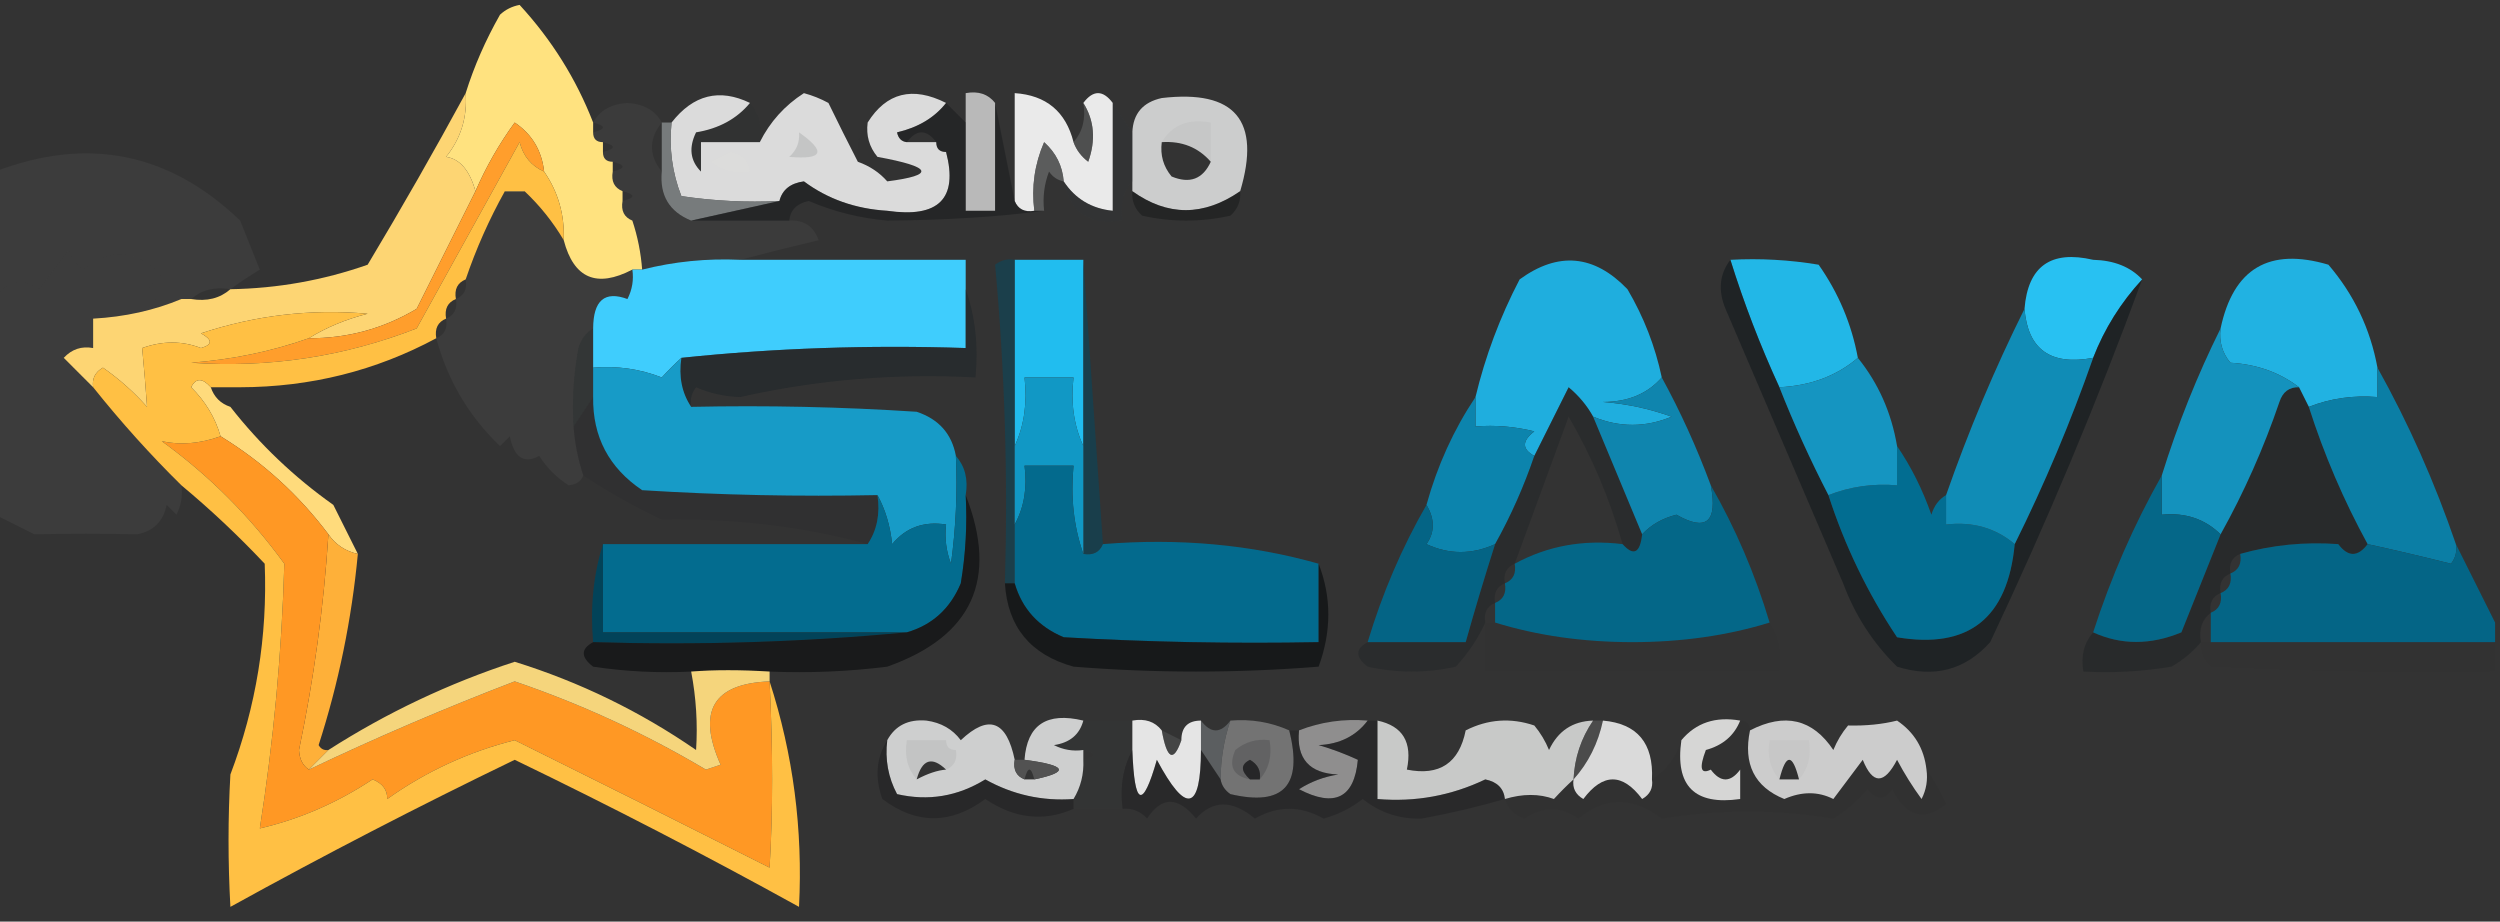 <?xml version="1.0" encoding="UTF-8"?>
<!DOCTYPE svg PUBLIC "-//W3C//DTD SVG 1.1//EN" "http://www.w3.org/Graphics/SVG/1.1/DTD/svg11.dtd">
<svg xmlns="http://www.w3.org/2000/svg" version="1.1" width="255px" height="94px" style="shape-rendering:geometricPrecision; text-rendering:geometricPrecision; image-rendering:optimizeQuality; fill-rule:evenodd; clip-rule:evenodd" xmlns:xlink="http://www.w3.org/1999/xlink">
<rect width="100%" height="100%" fill="#333333" stroke="none"/>
<g><path style="opacity:1" fill="#ffe27f" d="M 60.5,12.5 C 60.5,12.833 60.5,13.167 60.5,13.5C 60.5,14.167 60.833,14.5 61.5,14.5C 61.5,14.833 61.5,15.167 61.5,15.5C 61.5,16.167 61.833,16.5 62.5,16.5C 62.5,16.833 62.5,17.167 62.5,17.5C 62.328,18.492 62.662,19.158 63.5,19.5C 63.5,19.833 63.5,20.167 63.5,20.5C 63.328,21.492 63.662,22.158 64.5,22.5C 65.038,24.117 65.371,25.784 65.5,27.5C 65.167,27.5 64.833,27.5 64.5,27.5C 60.857,29.4 58.523,28.4 57.5,24.5C 57.606,21.921 56.94,19.588 55.5,17.5C 55.262,15.355 54.262,13.688 52.5,12.5C 50.902,14.698 49.569,17.031 48.5,19.5C 47.905,17.373 46.905,16.206 45.5,16C 47.013,14.121 47.679,11.954 47.5,9.5C 48.352,6.777 49.519,4.11 51,1.5C 51.561,0.978 52.228,0.645 53,0.5C 56.278,4.064 58.778,8.064 60.5,12.5 Z M 53.5,19.5 C 52.833,19.5 52.167,19.5 51.5,19.5C 52.548,17.067 53.214,17.067 53.5,19.5 Z"/></g>
<g><path style="opacity:0.983" fill="#dddddd" d="M 76.5,10.5 C 75.159,12.12 73.326,13.12 71,13.5C 70.235,15.066 70.402,16.399 71.5,17.5C 73.167,18.833 74.833,18.833 76.5,17.5C 77.404,16.791 77.737,15.791 77.5,14.5C 78.538,12.428 80.038,10.761 82,9.5C 82.873,9.735 83.707,10.069 84.5,10.5C 85.518,12.594 86.518,14.594 87.5,16.5C 87.821,18.048 88.821,18.715 90.5,18.5C 95.45,17.862 95.117,17.029 89.5,16C 88.663,14.989 88.33,13.822 88.5,12.5C 90.415,9.444 93.082,8.778 96.5,10.5C 95.322,11.999 93.655,12.999 91.5,13.5C 91.624,14.107 91.957,14.44 92.5,14.5C 93.5,14.5 94.5,14.5 95.5,14.5C 95.5,15.167 95.833,15.5 96.5,15.5C 97.746,20.259 95.746,22.259 90.5,21.5C 87.252,21.301 84.419,20.301 82,18.5C 80.624,18.684 79.791,19.351 79.5,20.5C 76.15,20.665 72.817,20.498 69.5,20C 68.565,17.619 68.232,15.119 68.5,12.5C 70.715,9.66 73.382,8.993 76.5,10.5 Z M 77.5,14.5 C 77.737,15.791 77.404,16.791 76.5,17.5C 74.833,18.833 73.167,18.833 71.5,17.5C 71.5,16.5 71.5,15.5 71.5,14.5C 73.5,14.5 75.5,14.5 77.5,14.5 Z M 87.5,16.5 C 88.71,16.932 89.71,17.599 90.5,18.5C 88.821,18.715 87.821,18.048 87.5,16.5 Z"/></g>
<g><path style="opacity:0.988" fill="#cdcece" d="M 126.5,19.5 C 122.763,22.077 119.097,22.077 115.5,19.5C 115.5,19.167 115.5,18.833 115.5,18.5C 115.5,16.833 115.5,15.167 115.5,13.5C 115.574,11.589 116.574,10.422 118.5,10C 125.979,9.128 128.646,12.294 126.5,19.5 Z M 118.5,14.5 C 120.554,14.365 122.221,15.032 123.5,16.5C 122.686,18.273 121.352,18.773 119.5,18C 118.663,16.989 118.33,15.822 118.5,14.5 Z"/></g>
<g><path style="opacity:0.042" fill="#fdfcf7" d="M 67.5,12.5 C 66.167,14.167 66.167,15.833 67.5,17.5C 67.273,19.933 68.273,21.599 70.5,22.5C 73.833,22.5 77.167,22.5 80.5,22.5C 81.995,22.415 82.995,23.081 83.5,24.5C 80.694,25.168 78.028,25.834 75.5,26.5C 72.098,26.342 68.764,26.676 65.5,27.5C 65.371,25.784 65.038,24.117 64.5,22.5C 63.662,22.158 63.328,21.492 63.5,20.5C 64.833,20.167 64.833,19.833 63.5,19.5C 62.662,19.158 62.328,18.492 62.5,17.5C 63.833,17.167 63.833,16.833 62.5,16.5C 61.833,16.5 61.5,16.167 61.5,15.5C 62.833,15.167 62.833,14.833 61.5,14.5C 60.833,14.5 60.5,14.167 60.5,13.5C 61.833,13.167 61.833,12.833 60.5,12.5C 61.152,11.275 62.319,10.608 64,10.5C 65.681,10.608 66.848,11.275 67.5,12.5 Z"/></g>
<g><path style="opacity:0.816" fill="#d8d8d8" d="M 101.5,10.5 C 101.5,14.167 101.5,17.833 101.5,21.5C 100.5,21.5 99.5,21.5 98.5,21.5C 98.5,18.5 98.5,15.5 98.5,12.5C 98.5,11.5 98.5,10.5 98.5,9.5C 99.791,9.263 100.791,9.596 101.5,10.5 Z"/></g>
<g><path style="opacity:0.992" fill="#ebebeb" d="M 109.5,14.5 C 109.783,15.289 110.283,15.956 111,16.5C 111.789,14.288 111.622,12.288 110.5,10.5C 111.5,9.167 112.5,9.167 113.5,10.5C 113.5,14.167 113.5,17.833 113.5,21.5C 111.336,21.279 109.67,20.279 108.5,18.5C 108.372,16.91 107.705,15.577 106.5,14.5C 105.526,16.743 105.192,19.076 105.5,21.5C 104.508,21.672 103.842,21.338 103.5,20.5C 103.5,16.833 103.5,13.167 103.5,9.5C 106.712,9.712 108.712,11.379 109.5,14.5 Z"/></g>
<g><path style="opacity:0.494" fill="#696b6c" d="M 110.5,10.5 C 111.622,12.288 111.789,14.288 111,16.5C 110.283,15.956 109.783,15.289 109.5,14.5C 110.434,13.432 110.768,12.099 110.5,10.5 Z"/></g>
<g><path style="opacity:0.286" fill="#333738" d="M 113.5,10.5 C 114.167,11.5 114.833,12.5 115.5,13.5C 115.5,15.167 115.5,16.833 115.5,18.5C 114.566,19.568 114.232,20.901 114.5,22.5C 111.112,23.031 109.112,21.697 108.5,18.5C 109.67,20.279 111.336,21.279 113.5,21.5C 113.5,17.833 113.5,14.167 113.5,10.5 Z"/></g>
<g><path style="opacity:0.082" fill="#222729" d="M 76.5,10.5 C 77.434,11.568 77.768,12.901 77.5,14.5C 75.5,14.5 73.5,14.5 71.5,14.5C 71.5,15.5 71.5,16.5 71.5,17.5C 70.402,16.399 70.235,15.066 71,13.5C 73.326,13.12 75.159,12.12 76.5,10.5 Z"/></g>
<g><path style="opacity:0.035" fill="#141618" d="M 123.5,16.5 C 122.221,15.032 120.554,14.365 118.5,14.5C 119.552,12.744 121.219,12.077 123.5,12.5C 123.5,13.833 123.5,15.167 123.5,16.5 Z"/></g>
<g><path style="opacity:0.118" fill="#202527" d="M 81.5,13.5 C 84.3,15.476 83.967,16.309 80.5,16C 81.252,15.329 81.586,14.496 81.5,13.5 Z"/></g>
<g><path style="opacity:0.02" fill="#fcfaf5" d="M 76.5,17.5 C 75.022,17.762 73.689,17.429 72.5,16.5C 73.167,16.167 73.833,15.833 74.5,15.5C 75.713,15.747 76.38,16.414 76.5,17.5 Z"/></g>
<g><path style="opacity:0.046" fill="#fdfcf9" d="M 24.5,22.5 C 25.159,24.138 25.826,25.805 26.5,27.5C 25.398,28.176 24.398,28.842 23.5,29.5C 21.901,29.232 20.568,29.566 19.5,30.5C 19.167,30.5 18.833,30.5 18.5,30.5C 14.71,30.992 14.044,30.159 16.5,28C 13.793,25.419 11.126,25.252 8.5,27.5C 7.808,26.975 7.308,26.308 7,25.5C 6,26.833 5,28.167 4,29.5C 2.184,28.257 0.684,28.59 -0.5,30.5C -0.5,26.167 -0.5,21.833 -0.5,17.5C 8.924,13.884 17.257,15.551 24.5,22.5 Z"/></g>
<g><path style="opacity:0.663" fill="#707171" d="M 108.5,18.5 C 107.883,18.389 107.383,18.056 107,17.5C 106.51,18.793 106.343,20.127 106.5,21.5C 106.167,21.5 105.833,21.5 105.5,21.5C 105.192,19.076 105.526,16.743 106.5,14.5C 107.705,15.577 108.372,16.91 108.5,18.5 Z"/></g>
<g><path style="opacity:0.035" fill="#222627" d="M 88.5,12.5 C 88.33,13.822 88.663,14.989 89.5,16C 95.117,17.029 95.45,17.862 90.5,18.5C 89.71,17.599 88.71,16.932 87.5,16.5C 87.232,14.901 87.566,13.568 88.5,12.5 Z"/></g>
<g><path style="opacity:0.988" fill="#ffd673" d="M 47.5,9.5 C 47.679,11.954 47.013,14.121 45.5,16C 46.905,16.206 47.905,17.373 48.5,19.5C 46.513,23.473 44.513,27.473 42.5,31.5C 39.112,33.518 35.446,34.518 31.5,34.5C 33.277,33.4 35.277,32.566 37.5,32C 31.719,31.488 26.052,32.154 20.5,34C 21.696,34.654 21.696,35.154 20.5,35.5C 18.584,34.752 16.584,34.752 14.5,35.5C 14.698,37.575 14.865,39.575 15,41.5C 13.649,39.981 12.149,38.648 10.5,37.5C 9.702,37.957 9.369,38.624 9.5,39.5C 8.548,38.548 7.548,37.548 6.5,36.5C 7.325,35.614 8.325,35.281 9.5,35.5C 9.5,34.5 9.5,33.5 9.5,32.5C 12.727,32.324 15.727,31.657 18.5,30.5C 18.833,30.5 19.167,30.5 19.5,30.5C 21.099,30.768 22.432,30.434 23.5,29.5C 28.316,29.42 32.983,28.586 37.5,27C 40.987,21.185 44.32,15.352 47.5,9.5 Z"/></g>
<g><path style="opacity:0.045" fill="#fcfbf7" d="M 51.5,19.5 C 52.167,19.5 52.833,19.5 53.5,19.5C 55.074,20.984 56.407,22.651 57.5,24.5C 58.523,28.4 60.857,29.4 64.5,27.5C 64.65,28.552 64.483,29.552 64,30.5C 61.679,29.639 60.513,30.639 60.5,33.5C 59.778,33.917 59.278,34.584 59,35.5C 58.503,38.146 58.336,40.813 58.5,43.5C 58.629,45.216 58.962,46.883 59.5,48.5C 59.265,49.097 58.765,49.43 58,49.5C 56.779,48.728 55.779,47.728 55,46.5C 53.442,47.345 52.442,46.678 52,44.5C 51.667,44.833 51.333,45.167 51,45.5C 47.814,42.447 45.647,38.78 44.5,34.5C 45.338,34.158 45.672,33.492 45.5,32.5C 46.338,32.158 46.672,31.492 46.5,30.5C 47.338,30.158 47.672,29.492 47.5,28.5C 48.561,25.378 49.895,22.378 51.5,19.5 Z"/></g>
<g><path style="opacity:0.804" fill="#888c8e" d="M 67.5,12.5 C 67.833,12.5 68.167,12.5 68.5,12.5C 68.232,15.119 68.565,17.619 69.5,20C 72.817,20.498 76.15,20.665 79.5,20.5C 76.5,21.167 73.5,21.833 70.5,22.5C 68.273,21.599 67.273,19.933 67.5,17.5C 67.5,15.833 67.5,14.167 67.5,12.5 Z"/></g>
<g><path style="opacity:0.004" fill="#f7ecd6" d="M 24.5,21.5 C 25.833,22.167 25.833,22.167 24.5,21.5 Z"/></g>
<g><path style="opacity:0.349" fill="#0d1112" d="M 96.5,10.5 C 97.167,11.167 97.833,11.833 98.5,12.5C 98.5,15.5 98.5,18.5 98.5,21.5C 99.5,21.5 100.5,21.5 101.5,21.5C 101.5,17.833 101.5,14.167 101.5,10.5C 102.167,13.833 102.833,17.167 103.5,20.5C 103.842,21.338 104.508,21.672 105.5,21.5C 105.833,21.5 106.167,21.5 106.5,21.5C 101.779,22.125 96.445,22.458 90.5,22.5C 87.711,22.259 85.044,21.592 82.5,20.5C 81.287,20.747 80.62,21.414 80.5,22.5C 77.167,22.5 73.833,22.5 70.5,22.5C 73.5,21.833 76.5,21.167 79.5,20.5C 79.791,19.351 80.624,18.684 82,18.5C 84.419,20.301 87.252,21.301 90.5,21.5C 95.746,22.259 97.746,20.259 96.5,15.5C 95.833,15.5 95.5,15.167 95.5,14.5C 94.5,13.167 93.5,13.167 92.5,14.5C 91.957,14.44 91.624,14.107 91.5,13.5C 93.655,12.999 95.322,11.999 96.5,10.5 Z"/></g>
<g><path style="opacity:0.349" fill="#0a0c0d" d="M 115.5,19.5 C 119.097,22.077 122.763,22.077 126.5,19.5C 126.586,20.496 126.252,21.329 125.5,22C 122.5,22.667 119.5,22.667 116.5,22C 115.748,21.329 115.414,20.496 115.5,19.5 Z"/></g>
<g><path style="opacity:1" fill="#3fcdfd" d="M 75.5,26.5 C 83.167,26.5 90.833,26.5 98.5,26.5C 98.5,27.5 98.5,28.5 98.5,29.5C 98.5,31.5 98.5,33.5 98.5,35.5C 88.652,35.173 78.986,35.506 69.5,36.5C 68.849,37.091 68.182,37.757 67.5,38.5C 65.253,37.626 62.92,37.292 60.5,37.5C 60.5,36.167 60.5,34.833 60.5,33.5C 60.513,30.639 61.679,29.639 64,30.5C 64.483,29.552 64.65,28.552 64.5,27.5C 64.833,27.5 65.167,27.5 65.5,27.5C 68.764,26.676 72.098,26.342 75.5,26.5 Z"/></g>
<g><path style="opacity:1" fill="#28c1f2" d="M 218.5,28.5 C 216.32,30.863 214.653,33.53 213.5,36.5C 209.167,37.315 206.834,35.648 206.5,31.5C 206.847,27.162 209.18,25.495 213.5,26.5C 215.64,26.556 217.306,27.223 218.5,28.5 Z"/></g>
<g><path style="opacity:1" fill="#21b2e2" d="M 242.5,37.5 C 242.5,38.5 242.5,39.5 242.5,40.5C 240.05,40.298 237.717,40.631 235.5,41.5C 235.167,40.833 234.833,40.167 234.5,39.5C 232.524,37.989 230.191,37.156 227.5,37C 226.663,35.989 226.33,34.822 226.5,33.5C 227.796,27.377 231.463,25.21 237.5,27C 240.109,30.051 241.775,33.551 242.5,37.5 Z"/></g>
<g><path style="opacity:1" fill="#ff9e2c" d="M 55.5,17.5 C 54.21,16.942 53.377,15.942 53,14.5C 49.5,20.833 46,27.167 42.5,33.5C 35.104,36.383 27.437,37.55 19.5,37C 23.736,36.665 27.736,35.832 31.5,34.5C 35.446,34.518 39.112,33.518 42.5,31.5C 44.513,27.473 46.513,23.473 48.5,19.5C 49.569,17.031 50.902,14.698 52.5,12.5C 54.262,13.688 55.262,15.355 55.5,17.5 Z"/></g>
<g><path style="opacity:1" fill="#22b7e7" d="M 176.5,26.5 C 179.518,26.335 182.518,26.502 185.5,27C 187.533,29.896 188.866,33.063 189.5,36.5C 187.347,38.339 184.68,39.339 181.5,39.5C 179.552,35.271 177.885,30.938 176.5,26.5 Z"/></g>
<g><path style="opacity:0.497" fill="#1d2529" d="M 98.5,29.5 C 99.477,32.287 99.81,35.287 99.5,38.5C 91.363,38.062 83.363,38.729 75.5,40.5C 73.9,40.449 72.4,40.116 71,39.5C 70.536,40.094 70.369,40.761 70.5,41.5C 69.549,40.081 69.216,38.415 69.5,36.5C 78.986,35.506 88.652,35.173 98.5,35.5C 98.5,33.5 98.5,31.5 98.5,29.5 Z"/></g>
<g><path style="opacity:1" fill="#1faede" d="M 169.5,38.5 C 168.051,40.164 166.051,40.998 163.5,41C 165.9,41.186 168.234,41.686 170.5,42.5C 167.844,43.614 165.177,43.614 162.5,42.5C 161.878,41.373 161.045,40.373 160,39.5C 158.82,41.86 157.653,44.193 156.5,46.5C 155.226,45.811 155.226,44.977 156.5,44C 154.527,43.505 152.527,43.338 150.5,43.5C 150.5,42.5 150.5,41.5 150.5,40.5C 151.498,36.342 152.998,32.342 155,28.5C 158.943,25.634 162.61,25.968 166,29.5C 167.664,32.327 168.83,35.327 169.5,38.5 Z"/></g>
<g><path style="opacity:0.046" fill="#fdfbf7" d="M 18.5,30.5 C 15.727,31.657 12.727,32.324 9.5,32.5C 9.5,33.5 9.5,34.5 9.5,35.5C 8.325,35.281 7.325,35.614 6.5,36.5C 7.548,37.548 8.548,38.548 9.5,39.5C 12.347,43.062 15.347,46.396 18.5,49.5C 18.649,50.552 18.483,51.552 18,52.5C 17.667,52.167 17.333,51.833 17,51.5C 16.653,53.18 15.653,54.18 14,54.5C 10.483,54.425 6.983,54.425 3.5,54.5C 2.14,53.82 0.807,53.153 -0.5,52.5C -0.5,45.167 -0.5,37.833 -0.5,30.5C 0.684,28.59 2.184,28.257 4,29.5C 5,28.167 6,26.833 7,25.5C 7.308,26.308 7.808,26.975 8.5,27.5C 11.126,25.252 13.793,25.419 16.5,28C 14.044,30.159 14.71,30.992 18.5,30.5 Z"/></g>
<g><path style="opacity:1" fill="#21bdef" d="M 103.5,26.5 C 105.833,26.5 108.167,26.5 110.5,26.5C 110.5,32.833 110.5,39.167 110.5,45.5C 109.532,43.393 109.198,41.059 109.5,38.5C 107.833,38.5 106.167,38.5 104.5,38.5C 104.802,41.059 104.468,43.393 103.5,45.5C 103.5,39.167 103.5,32.833 103.5,26.5 Z"/></g>
<g><path style="opacity:0.004" fill="#f8efdf" d="M 23.5,39.5 C 23.833,39.5 24.167,39.5 24.5,39.5C 27.239,42.023 26.906,42.69 23.5,41.5C 23.5,40.833 23.5,40.167 23.5,39.5 Z"/></g>
<g><path style="opacity:0.047" fill="#3f6c7f" d="M 60.5,33.5 C 60.5,34.833 60.5,36.167 60.5,37.5C 60.5,38.5 60.5,39.5 60.5,40.5C 59.833,41.5 59.167,42.5 58.5,43.5C 58.336,40.813 58.503,38.146 59,35.5C 59.278,34.584 59.778,33.917 60.5,33.5 Z"/></g>
<g><path style="opacity:0.616" fill="#094459" d="M 110.5,26.5 C 111.167,36.167 111.833,45.833 112.5,55.5C 112.158,56.338 111.492,56.672 110.5,56.5C 110.5,52.833 110.5,49.167 110.5,45.5C 110.5,39.167 110.5,32.833 110.5,26.5 Z"/></g>
<g><path style="opacity:0.249" fill="#0a1215" d="M 234.5,39.5 C 234.833,40.167 235.167,40.833 235.5,41.5C 237.061,46.382 239.061,51.048 241.5,55.5C 240.5,56.833 239.5,56.833 238.5,55.5C 238.938,55.565 239.272,55.399 239.5,55C 237.538,50.907 235.704,46.741 234,42.5C 231.863,47.084 230.029,51.751 228.5,56.5C 227.662,56.842 227.328,57.508 227.5,58.5C 226.662,58.842 226.328,59.508 226.5,60.5C 225.662,60.842 225.328,61.508 225.5,62.5C 224.596,63.209 224.263,64.209 224.5,65.5C 223.691,66.469 222.691,67.302 221.5,68C 218.518,68.498 215.518,68.665 212.5,68.5C 212.232,66.901 212.566,65.568 213.5,64.5C 216.355,65.803 219.355,65.803 222.5,64.5C 223.846,61.145 225.18,57.812 226.5,54.5C 228.897,50.203 230.897,45.703 232.5,41C 232.836,39.97 233.503,39.47 234.5,39.5 Z M 238.5,55.5 C 235.061,55.253 231.728,55.586 228.5,56.5C 230.029,51.751 231.863,47.084 234,42.5C 235.704,46.741 237.538,50.907 239.5,55C 239.272,55.399 238.938,55.565 238.5,55.5 Z"/></g>
<g><path style="opacity:1" fill="#1492bd" d="M 226.5,33.5 C 226.33,34.822 226.663,35.989 227.5,37C 230.191,37.156 232.524,37.989 234.5,39.5C 233.503,39.47 232.836,39.97 232.5,41C 230.897,45.703 228.897,50.203 226.5,54.5C 224.886,52.925 222.886,52.259 220.5,52.5C 220.5,51.167 220.5,49.833 220.5,48.5C 222.126,43.277 224.126,38.277 226.5,33.5 Z"/></g>
<g><path style="opacity:0.616" fill="#0c465a" d="M 103.5,26.5 C 103.5,32.833 103.5,39.167 103.5,45.5C 103.5,48.167 103.5,50.833 103.5,53.5C 103.5,55.5 103.5,57.5 103.5,59.5C 103.167,59.5 102.833,59.5 102.5,59.5C 102.82,48.585 102.487,37.752 101.5,27C 102.094,26.536 102.761,26.369 103.5,26.5 Z"/></g>
<g><path style="opacity:1" fill="#ffdb7c" d="M 21.5,39.5 C 21.833,40.5 22.5,41.167 23.5,41.5C 26.499,45.332 29.999,48.665 34,51.5C 34.847,53.193 35.68,54.86 36.5,56.5C 35.222,56.218 34.222,55.551 33.5,54.5C 30.463,50.463 26.797,47.13 22.5,44.5C 21.952,42.606 20.952,40.94 19.5,39.5C 19.97,38.537 20.637,38.537 21.5,39.5 Z"/></g>
<g><path style="opacity:1" fill="#179bc7" d="M 69.5,36.5 C 69.216,38.415 69.549,40.081 70.5,41.5C 78.174,41.334 85.841,41.5 93.5,42C 95.751,42.748 97.084,44.248 97.5,46.5C 97.665,50.182 97.499,53.848 97,57.5C 96.51,56.207 96.343,54.873 96.5,53.5C 94.234,53.141 92.401,53.808 91,55.5C 90.802,53.618 90.302,51.952 89.5,50.5C 81.493,50.666 73.493,50.5 65.5,50C 62.108,47.715 60.441,44.548 60.5,40.5C 60.5,39.5 60.5,38.5 60.5,37.5C 62.92,37.292 65.253,37.626 67.5,38.5C 68.182,37.757 68.849,37.091 69.5,36.5 Z"/></g>
<g><path style="opacity:1" fill="#1198c5" d="M 110.5,45.5 C 110.5,49.167 110.5,52.833 110.5,56.5C 109.523,53.713 109.19,50.713 109.5,47.5C 107.833,47.5 106.167,47.5 104.5,47.5C 104.795,49.735 104.461,51.735 103.5,53.5C 103.5,50.833 103.5,48.167 103.5,45.5C 104.468,43.393 104.802,41.059 104.5,38.5C 106.167,38.5 107.833,38.5 109.5,38.5C 109.198,41.059 109.532,43.393 110.5,45.5 Z"/></g>
<g><path style="opacity:1" fill="#0c84ad" d="M 150.5,40.5 C 150.5,41.5 150.5,42.5 150.5,43.5C 152.527,43.338 154.527,43.505 156.5,44C 155.226,44.977 155.226,45.811 156.5,46.5C 155.439,49.622 154.105,52.622 152.5,55.5C 150.144,56.575 147.811,56.575 145.5,55.5C 146.363,54.274 146.363,52.94 145.5,51.5C 146.603,47.503 148.269,43.836 150.5,40.5 Z"/></g>
<g><path style="opacity:0.196" fill="#0a1316" d="M 162.5,42.5 C 164.168,46.505 165.835,50.505 167.5,54.5C 167.289,56.424 166.623,56.757 165.5,55.5C 164.231,50.957 162.397,46.624 160,42.5C 158.146,47.532 156.313,52.532 154.5,57.5C 153.662,57.842 153.328,58.508 153.5,59.5C 152.662,59.842 152.328,60.508 152.5,61.5C 151.662,61.842 151.328,62.508 151.5,63.5C 150.781,65.091 149.781,66.591 148.5,68C 145.5,68.667 142.5,68.667 139.5,68C 138.226,67.023 138.226,66.189 139.5,65.5C 142.833,65.5 146.167,65.5 149.5,65.5C 150.424,62.204 151.424,58.87 152.5,55.5C 154.105,52.622 155.439,49.622 156.5,46.5C 157.653,44.193 158.82,41.86 160,39.5C 161.045,40.373 161.878,41.373 162.5,42.5 Z"/></g>
<g><path style="opacity:1" fill="#0f85ae" d="M 169.5,38.5 C 171.403,41.979 173.07,45.646 174.5,49.5C 175.214,53.246 174.047,54.246 171,52.5C 169.566,52.862 168.399,53.529 167.5,54.5C 165.835,50.505 164.168,46.505 162.5,42.5C 165.177,43.614 167.844,43.614 170.5,42.5C 168.234,41.686 165.9,41.186 163.5,41C 166.051,40.998 168.051,40.164 169.5,38.5 Z"/></g>
<g><path style="opacity:0.059" fill="#081013" d="M 60.5,40.5 C 60.441,44.548 62.108,47.715 65.5,50C 73.493,50.5 81.493,50.666 89.5,50.5C 89.784,52.415 89.451,54.081 88.5,55.5C 81.905,53.698 74.905,52.865 67.5,53C 64.691,51.677 62.025,50.177 59.5,48.5C 58.962,46.883 58.629,45.216 58.5,43.5C 59.167,42.5 59.833,41.5 60.5,40.5 Z"/></g>
<g><path style="opacity:1" fill="#0b7ea5" d="M 242.5,37.5 C 245.678,43.196 248.344,49.196 250.5,55.5C 250.631,56.239 250.464,56.906 250,57.5C 247.174,56.787 244.34,56.12 241.5,55.5C 239.061,51.048 237.061,46.382 235.5,41.5C 237.717,40.631 240.05,40.298 242.5,40.5C 242.5,39.5 242.5,38.5 242.5,37.5 Z"/></g>
<g><path style="opacity:1" fill="#036a8d" d="M 110.5,56.5 C 111.492,56.672 112.158,56.338 112.5,55.5C 120.243,54.87 127.576,55.537 134.5,57.5C 134.5,60.167 134.5,62.833 134.5,65.5C 125.827,65.666 117.16,65.5 108.5,65C 105.921,63.924 104.254,62.091 103.5,59.5C 103.5,57.5 103.5,55.5 103.5,53.5C 104.461,51.735 104.795,49.735 104.5,47.5C 106.167,47.5 107.833,47.5 109.5,47.5C 109.19,50.713 109.523,53.713 110.5,56.5 Z"/></g>
<g><path style="opacity:1" fill="#046485" d="M 145.5,51.5 C 146.363,52.94 146.363,54.274 145.5,55.5C 147.811,56.575 150.144,56.575 152.5,55.5C 151.424,58.87 150.424,62.204 149.5,65.5C 146.167,65.5 142.833,65.5 139.5,65.5C 140.988,60.533 142.988,55.866 145.5,51.5 Z"/></g>
<g><path style="opacity:1" fill="#046788" d="M 174.5,49.5 C 177.012,53.866 179.012,58.533 180.5,63.5C 176.217,64.827 171.551,65.493 166.5,65.5C 161.449,65.493 156.783,64.827 152.5,63.5C 152.5,62.833 152.5,62.167 152.5,61.5C 153.338,61.158 153.672,60.492 153.5,59.5C 154.338,59.158 154.672,58.492 154.5,57.5C 157.846,55.676 161.513,55.01 165.5,55.5C 166.623,56.757 167.289,56.424 167.5,54.5C 168.399,53.529 169.566,52.862 171,52.5C 174.047,54.246 175.214,53.246 174.5,49.5 Z"/></g>
<g><path style="opacity:1" fill="#056788" d="M 220.5,48.5 C 220.5,49.833 220.5,51.167 220.5,52.5C 222.886,52.259 224.886,52.925 226.5,54.5C 225.18,57.812 223.846,61.145 222.5,64.5C 219.355,65.803 216.355,65.803 213.5,64.5C 215.316,58.875 217.649,53.541 220.5,48.5 Z"/></g>
<g><path style="opacity:1" fill="#046586" d="M 238.5,55.5 C 239.5,56.833 240.5,56.833 241.5,55.5C 244.34,56.12 247.174,56.787 250,57.5C 250.464,56.906 250.631,56.239 250.5,55.5C 251.833,58.167 253.167,60.833 254.5,63.5C 254.5,64.167 254.5,64.833 254.5,65.5C 244.833,65.5 235.167,65.5 225.5,65.5C 225.5,64.5 225.5,63.5 225.5,62.5C 226.338,62.158 226.672,61.492 226.5,60.5C 227.338,60.158 227.672,59.492 227.5,58.5C 228.338,58.158 228.672,57.492 228.5,56.5C 231.728,55.586 235.061,55.253 238.5,55.5 Z"/></g>
<g><path style="opacity:1" fill="#036c8f" d="M 97.5,46.5 C 98.434,47.568 98.768,48.901 98.5,50.5C 98.665,53.518 98.498,56.518 98,59.5C 96.924,62.079 95.091,63.746 92.5,64.5C 82.167,64.5 71.833,64.5 61.5,64.5C 61.5,61.5 61.5,58.5 61.5,55.5C 70.5,55.5 79.5,55.5 88.5,55.5C 89.451,54.081 89.784,52.415 89.5,50.5C 90.302,51.952 90.802,53.618 91,55.5C 92.401,53.808 94.234,53.141 96.5,53.5C 96.343,54.873 96.51,56.207 97,57.5C 97.499,53.848 97.665,50.182 97.5,46.5 Z"/></g>
<g><path style="opacity:0.996" fill="#ffb13a" d="M 33.5,54.5 C 34.222,55.551 35.222,56.218 36.5,56.5C 35.875,63.164 34.542,69.664 32.5,76C 32.728,76.399 33.062,76.565 33.5,76.5C 32.833,77.167 32.167,77.833 31.5,78.5C 30.876,78.083 30.543,77.416 30.5,76.5C 32.022,69.229 33.022,61.895 33.5,54.5 Z"/></g>
<g><path style="opacity:0.996" fill="#02445a" d="M 61.5,55.5 C 61.5,58.5 61.5,61.5 61.5,64.5C 71.833,64.5 82.167,64.5 92.5,64.5C 82.013,65.494 71.346,65.828 60.5,65.5C 60.187,61.958 60.521,58.625 61.5,55.5 Z"/></g>
<g><path style="opacity:0.468" fill="#091316" d="M 176.5,26.5 C 177.885,30.938 179.552,35.271 181.5,39.5C 182.966,43.221 184.633,46.888 186.5,50.5C 188.165,55.663 190.498,60.496 193.5,65C 200.786,66.23 204.786,63.064 205.5,55.5C 208.547,49.369 211.214,43.035 213.5,36.5C 214.653,33.53 216.32,30.863 218.5,28.5C 213.904,41.031 208.737,53.364 203,65.5C 200.441,68.349 197.274,69.183 193.5,68C 191.044,65.593 189.211,62.759 188,59.5C 184,50.167 180,40.833 176,31.5C 175.22,29.613 175.387,27.946 176.5,26.5 Z"/></g>
<g><path style="opacity:1" fill="#026d91" d="M 193.5,45.5 C 194.935,47.598 196.102,49.931 197,52.5C 197.278,51.584 197.778,50.917 198.5,50.5C 198.5,51.5 198.5,52.5 198.5,53.5C 201.211,53.185 203.544,53.852 205.5,55.5C 204.786,63.064 200.786,66.23 193.5,65C 190.498,60.496 188.165,55.663 186.5,50.5C 188.717,49.631 191.05,49.298 193.5,49.5C 193.5,48.167 193.5,46.833 193.5,45.5 Z"/></g>
<g><path style="opacity:1" fill="#108cb6" d="M 206.5,31.5 C 206.834,35.648 209.167,37.315 213.5,36.5C 211.214,43.035 208.547,49.369 205.5,55.5C 203.544,53.852 201.211,53.185 198.5,53.5C 198.5,52.5 198.5,51.5 198.5,50.5C 200.793,43.939 203.459,37.606 206.5,31.5 Z"/></g>
<g><path style="opacity:1" fill="#1595c1" d="M 189.5,36.5 C 191.592,39.088 192.925,42.088 193.5,45.5C 193.5,46.833 193.5,48.167 193.5,49.5C 191.05,49.298 188.717,49.631 186.5,50.5C 184.633,46.888 182.966,43.221 181.5,39.5C 184.68,39.339 187.347,38.339 189.5,36.5 Z"/></g>
<g><path style="opacity:0.597" fill="#070a0b" d="M 98.5,50.5 C 101.856,59.085 99.189,64.918 90.5,68C 86.514,68.499 82.514,68.665 78.5,68.5C 75.523,68.316 72.856,68.316 70.5,68.5C 67.15,68.665 63.817,68.498 60.5,68C 59.226,67.023 59.226,66.189 60.5,65.5C 71.346,65.828 82.013,65.494 92.5,64.5C 95.091,63.746 96.924,62.079 98,59.5C 98.498,56.518 98.665,53.518 98.5,50.5 Z"/></g>
<g><path style="opacity:0.581" fill="#05080a" d="M 134.5,57.5 C 135.82,60.899 135.82,64.399 134.5,68C 126.167,68.667 117.833,68.667 109.5,68C 105.108,66.781 102.774,63.948 102.5,59.5C 102.833,59.5 103.167,59.5 103.5,59.5C 104.254,62.091 105.921,63.924 108.5,65C 117.16,65.5 125.827,65.666 134.5,65.5C 134.5,62.833 134.5,60.167 134.5,57.5 Z"/></g>
<g><path style="opacity:0.016" fill="#070a0c" d="M 151.5,63.5 C 151.833,63.5 152.167,63.5 152.5,63.5C 156.783,64.827 161.449,65.493 166.5,65.5C 171.551,65.493 176.217,64.827 180.5,63.5C 181.451,64.919 181.784,66.585 181.5,68.5C 171.5,68.5 161.5,68.5 151.5,68.5C 151.5,66.833 151.5,65.167 151.5,63.5 Z"/></g>
<g><path style="opacity:0.016" fill="#070a0c" d="M 224.5,65.5 C 224.833,65.5 225.167,65.5 225.5,65.5C 235.167,65.5 244.833,65.5 254.5,65.5C 254.5,66.5 254.5,67.5 254.5,68.5C 244.828,68.666 235.161,68.5 225.5,68C 224.748,67.329 224.414,66.496 224.5,65.5 Z"/></g>
<g><path style="opacity:1" fill="#ff9824" d="M 22.5,44.5 C 26.797,47.13 30.463,50.463 33.5,54.5C 33.022,61.895 32.022,69.229 30.5,76.5C 30.543,77.416 30.876,78.083 31.5,78.5C 38.372,75.231 45.372,72.231 52.5,69.5C 59.309,71.821 65.809,74.821 72,78.5C 72.5,78.333 73,78.167 73.5,78C 71.071,72.554 72.738,69.72 78.5,69.5C 78.843,76.527 78.843,82.86 78.5,88.5C 69.8,84.109 61.134,79.775 52.5,75.5C 47.798,76.684 43.464,78.684 39.5,81.5C 39.511,80.558 39.011,79.892 38,79.5C 34.41,81.882 30.577,83.549 26.5,84.5C 27.912,75.541 28.745,66.541 29,57.5C 25.5,52.667 21.333,48.5 16.5,45C 18.387,45.423 20.387,45.256 22.5,44.5 Z"/></g>
<g><path style="opacity:0.359" fill="#e6e6e5" d="M 125.5,73.5 C 127.621,73.325 129.621,73.659 131.5,74.5C 132.921,80.113 130.921,82.28 125.5,81C 124.944,80.617 124.611,80.117 124.5,79.5C 124.517,77.435 124.85,75.435 125.5,73.5 Z M 128.5,79.5 C 128.167,79.5 127.833,79.5 127.5,79.5C 126.537,78.636 126.537,77.97 127.5,77.5C 128.298,77.957 128.631,78.624 128.5,79.5 Z"/></g>
<g><path style="opacity:0.525" fill="#e2e1e0" d="M 139.5,73.5 C 138.319,75.067 136.653,75.9 134.5,76C 135.901,76.41 137.234,76.91 138.5,77.5C 138.143,81.395 136.143,82.395 132.5,80.5C 133.729,79.719 135.062,79.219 136.5,79C 133.553,78.888 132.22,77.388 132.5,74.5C 134.717,73.631 137.05,73.298 139.5,73.5 Z"/></g>
<g><path style="opacity:0.949" fill="#ffdd80" d="M 70.5,68.5 C 72.856,68.316 75.523,68.316 78.5,68.5C 78.5,68.833 78.5,69.167 78.5,69.5C 72.738,69.72 71.071,72.554 73.5,78C 73,78.167 72.5,78.333 72,78.5C 65.809,74.821 59.309,71.821 52.5,69.5C 45.372,72.231 38.372,75.231 31.5,78.5C 32.167,77.833 32.833,77.167 33.5,76.5C 39.434,72.7 45.767,69.7 52.5,67.5C 59.121,69.56 65.287,72.56 71,76.5C 71.175,73.843 71.008,71.176 70.5,68.5 Z"/></g>
<g><path style="opacity:0.981" fill="#e8e8e8" d="M 115.5,73.5 C 116.791,73.263 117.791,73.596 118.5,74.5C 119.032,77.46 119.699,77.793 120.5,75.5C 120.5,74.167 121.167,73.5 122.5,73.5C 122.5,74.5 122.5,75.5 122.5,76.5C 122.48,82.753 120.98,83.087 118,77.5C 116.542,82.594 115.709,82.261 115.5,76.5C 115.5,75.5 115.5,74.5 115.5,73.5 Z"/></g>
<g><path style="opacity:0.946" fill="#d6d7d7" d="M 103.5,77.5 C 103.328,78.492 103.662,79.158 104.5,79.5C 104.833,79.5 105.167,79.5 105.5,79.5C 109.139,78.733 108.806,78.066 104.5,77.5C 104.759,73.932 106.759,72.599 110.5,73.5C 110.119,74.931 109.119,75.764 107.5,76C 108.448,76.483 109.448,76.65 110.5,76.5C 110.5,76.833 110.5,77.167 110.5,77.5C 110.567,78.959 110.234,80.292 109.5,81.5C 106.306,81.731 103.306,81.064 100.5,79.5C 97.685,81.235 94.685,81.735 91.5,81C 90.594,79.3 90.261,77.467 90.5,75.5C 91.312,74.007 92.645,73.34 94.5,73.5C 95.995,73.709 97.161,74.376 98,75.5C 100.836,72.823 102.669,73.49 103.5,77.5 Z M 96.5,78.5 C 95.635,78.564 94.635,78.897 93.5,79.5C 94.053,77.448 95.053,77.115 96.5,78.5 Z"/></g>
<g><path style="opacity:0.984" fill="#cacbca" d="M 140.5,73.5 C 143.084,74.048 144.084,75.715 143.5,78.5C 146.833,79.167 148.833,77.833 149.5,74.5C 151.765,73.353 154.098,73.186 156.5,74C 157.126,74.75 157.626,75.584 158,76.5C 158.908,74.561 160.408,73.561 162.5,73.5C 161.27,75.297 160.604,77.297 160.5,79.5C 159.849,80.091 159.182,80.757 158.5,81.5C 156.997,80.948 155.331,80.948 153.5,81.5C 153.38,80.414 152.713,79.747 151.5,79.5C 148.021,81.162 144.354,81.829 140.5,81.5C 140.5,78.833 140.5,76.167 140.5,73.5 Z"/></g>
<g><path style="opacity:0.919" fill="#e4e4e3" d="M 177.5,73.5 C 176.895,75.026 175.729,76.026 174,76.5C 173.297,78.351 173.463,79.017 174.5,78.5C 175.5,79.833 176.5,79.833 177.5,78.5C 177.5,79.5 177.5,80.5 177.5,81.5C 172.839,82.168 170.839,80.168 171.5,75.5C 172.99,73.72 174.99,73.053 177.5,73.5 Z"/></g>
<g><path style="opacity:0.059" fill="#161a1b" d="M 96.5,75.5 C 96.5,76.167 96.833,76.5 97.5,76.5C 97.672,77.492 97.338,78.158 96.5,78.5C 95.053,77.115 94.053,77.448 93.5,79.5C 92.566,78.432 92.232,77.099 92.5,75.5C 93.833,75.5 95.167,75.5 96.5,75.5 Z"/></g>
<g><path style="opacity:0.373" fill="#616363" d="M 118.5,74.5 C 119.167,74.833 119.833,75.167 120.5,75.5C 119.699,77.793 119.032,77.46 118.5,74.5 Z"/></g>
<g><path style="opacity:0.614" fill="#74797c" d="M 122.5,73.5 C 123.5,74.833 124.5,74.833 125.5,73.5C 124.85,75.435 124.517,77.435 124.5,79.5C 123.833,78.5 123.167,77.5 122.5,76.5C 122.5,75.5 122.5,74.5 122.5,73.5 Z"/></g>
<g><path style="opacity:0.196" fill="#202325" d="M 128.5,79.5 C 128.631,78.624 128.298,77.957 127.5,77.5C 126.537,77.97 126.537,78.636 127.5,79.5C 125.775,79.157 125.275,78.157 126,76.5C 127.011,75.663 128.178,75.33 129.5,75.5C 129.768,77.099 129.434,78.432 128.5,79.5 Z M 128.5,79.5 C 128.167,79.5 127.833,79.5 127.5,79.5C 126.537,78.636 126.537,77.97 127.5,77.5C 128.298,77.957 128.631,78.624 128.5,79.5 Z"/></g>
<g><path style="opacity:0.494" fill="#636464" d="M 162.5,73.5 C 162.833,73.5 163.167,73.5 163.5,73.5C 163.008,75.819 162.008,77.819 160.5,79.5C 160.604,77.297 161.27,75.297 162.5,73.5 Z"/></g>
<g><path style="opacity:0.059" fill="#171a1b" d="M 177.5,73.5 C 178.167,73.5 178.5,73.833 178.5,74.5C 177.79,77.93 178.957,80.263 182,81.5C 183.79,80.715 185.457,80.715 187,81.5C 188,80.167 189,78.833 190,77.5C 191.017,80.028 192.184,80.028 193.5,77.5C 194.243,78.908 195.077,80.241 196,81.5C 196.483,80.552 196.649,79.552 196.5,78.5C 197.249,79.531 197.915,80.698 198.5,82C 196.273,83.835 194.44,83.335 193,80.5C 192.259,81.641 191.425,81.641 190.5,80.5C 189.481,81.687 188.314,82.687 187,83.5C 181.252,82.541 175.419,82.541 169.5,83.5C 166.557,81.237 163.724,81.237 161,83.5C 159.204,82.233 157.371,82.233 155.5,83.5C 154.478,83.144 153.811,82.478 153.5,81.5C 155.331,80.948 156.997,80.948 158.5,81.5C 159.182,80.757 159.849,80.091 160.5,79.5C 160.369,80.376 160.702,81.043 161.5,81.5C 163.5,78.833 165.5,78.833 167.5,81.5C 168.298,81.043 168.631,80.376 168.5,79.5C 169.978,78.552 170.978,77.219 171.5,75.5C 170.839,80.168 172.839,82.168 177.5,81.5C 177.5,80.5 177.5,79.5 177.5,78.5C 176.5,77.167 175.5,77.167 174.5,78.5C 173.463,79.017 173.297,78.351 174,76.5C 175.729,76.026 176.895,75.026 177.5,73.5 Z M 174.5,78.5 C 175.5,77.167 176.5,77.167 177.5,78.5C 176.5,79.833 175.5,79.833 174.5,78.5 Z M 183.5,79.5 C 182.833,79.5 182.167,79.5 181.5,79.5C 182.167,76.833 182.833,76.833 183.5,79.5 Z"/></g>
<g><path style="opacity:0.925" fill="#545555" d="M 103.5,77.5 C 103.833,77.5 104.167,77.5 104.5,77.5C 108.806,78.066 109.139,78.733 105.5,79.5C 105.167,78.167 104.833,78.167 104.5,79.5C 103.662,79.158 103.328,78.492 103.5,77.5 Z"/></g>
<g><path style="opacity:1" fill="#dadada" d="M 163.5,73.5 C 167.009,73.808 168.676,75.808 168.5,79.5C 168.631,80.376 168.298,81.043 167.5,81.5C 165.5,78.833 163.5,78.833 161.5,81.5C 160.702,81.043 160.369,80.376 160.5,79.5C 162.008,77.819 163.008,75.819 163.5,73.5 Z"/></g>
<g><path style="opacity:0.885" fill="#dfdfdf" d="M 196.5,78.5 C 196.649,79.552 196.483,80.552 196,81.5C 195.077,80.241 194.243,78.908 193.5,77.5C 192.184,80.028 191.017,80.028 190,77.5C 189,78.833 188,80.167 187,81.5C 185.457,80.715 183.79,80.715 182,81.5C 178.957,80.263 177.79,77.93 178.5,74.5C 182.053,72.669 184.886,73.335 187,76.5C 187.374,75.584 187.874,74.75 188.5,74C 190.313,74.046 191.979,73.88 193.5,73.5C 195.262,74.689 196.262,76.355 196.5,78.5 Z M 183.5,79.5 C 182.833,79.5 182.167,79.5 181.5,79.5C 182.167,76.833 182.833,76.833 183.5,79.5 Z"/></g>
<g><path style="opacity:0.035" fill="#242627" d="M 183.5,79.5 C 182.833,76.833 182.167,76.833 181.5,79.5C 180.566,78.432 180.232,77.099 180.5,75.5C 181.833,75.5 183.167,75.5 184.5,75.5C 184.768,77.099 184.434,78.432 183.5,79.5 Z M 183.5,79.5 C 182.833,79.5 182.167,79.5 181.5,79.5C 182.167,76.833 182.833,76.833 183.5,79.5 Z"/></g>
<g><path style="opacity:1" fill="#ffc044" d="M 55.5,17.5 C 56.94,19.588 57.606,21.921 57.5,24.5C 56.407,22.651 55.074,20.984 53.5,19.5C 53.214,17.067 52.548,17.067 51.5,19.5C 49.895,22.378 48.561,25.378 47.5,28.5C 46.662,28.842 46.328,29.508 46.5,30.5C 45.662,30.842 45.328,31.508 45.5,32.5C 44.662,32.842 44.328,33.508 44.5,34.5C 38.329,37.818 31.663,39.485 24.5,39.5C 24.167,39.5 23.833,39.5 23.5,39.5C 22.833,39.5 22.167,39.5 21.5,39.5C 20.637,38.537 19.97,38.537 19.5,39.5C 20.952,40.94 21.952,42.606 22.5,44.5C 20.387,45.256 18.387,45.423 16.5,45C 21.333,48.5 25.5,52.667 29,57.5C 28.745,66.541 27.912,75.541 26.5,84.5C 30.577,83.549 34.41,81.882 38,79.5C 39.011,79.892 39.511,80.558 39.5,81.5C 43.464,78.684 47.798,76.684 52.5,75.5C 61.134,79.775 69.8,84.109 78.5,88.5C 78.843,82.86 78.843,76.527 78.5,69.5C 80.905,76.94 81.905,84.606 81.5,92.5C 71.985,87.242 62.318,82.242 52.5,77.5C 42.713,82.227 33.046,87.227 23.5,92.5C 23.248,87.922 23.248,83.422 23.5,79C 26.127,72.071 27.294,64.904 27,57.5C 24.297,54.629 21.464,51.962 18.5,49.5C 15.347,46.396 12.347,43.062 9.5,39.5C 9.369,38.624 9.702,37.957 10.5,37.5C 12.149,38.648 13.649,39.981 15,41.5C 14.865,39.575 14.698,37.575 14.5,35.5C 16.584,34.752 18.584,34.752 20.5,35.5C 21.696,35.154 21.696,34.654 20.5,34C 26.052,32.154 31.719,31.488 37.5,32C 35.277,32.566 33.277,33.4 31.5,34.5C 27.736,35.832 23.736,36.665 19.5,37C 27.437,37.55 35.104,36.383 42.5,33.5C 46,27.167 49.5,20.833 53,14.5C 53.377,15.942 54.21,16.942 55.5,17.5 Z M 53.5,19.5 C 52.833,19.5 52.167,19.5 51.5,19.5C 52.548,17.067 53.214,17.067 53.5,19.5 Z"/></g>
<g><path style="opacity:0.275" fill="#0b0e0f" d="M 90.5,75.5 C 90.261,77.467 90.594,79.3 91.5,81C 94.685,81.735 97.685,81.235 100.5,79.5C 103.306,81.064 106.306,81.731 109.5,81.5C 109.5,81.833 109.5,82.167 109.5,82.5C 106.48,83.839 103.48,83.506 100.5,81.5C 96.964,84.113 93.464,84.113 90,81.5C 89.211,79.288 89.377,77.288 90.5,75.5 Z"/></g>
<g><path style="opacity:0.035" fill="#535658" d="M 110.5,73.5 C 112.167,73.5 113.833,73.5 115.5,73.5C 115.5,74.5 115.5,75.5 115.5,76.5C 114.539,78.265 114.205,80.265 114.5,82.5C 112.833,82.5 111.167,82.5 109.5,82.5C 109.5,82.167 109.5,81.833 109.5,81.5C 110.234,80.292 110.567,78.959 110.5,77.5C 111.833,77.167 111.833,76.833 110.5,76.5C 109.448,76.65 108.448,76.483 107.5,76C 109.119,75.764 110.119,74.931 110.5,73.5 Z"/></g>
<g><path style="opacity:0.269" fill="#0f1213" d="M 139.5,73.5 C 139.833,73.5 140.167,73.5 140.5,73.5C 140.5,76.167 140.5,78.833 140.5,81.5C 144.354,81.829 148.021,81.162 151.5,79.5C 152.713,79.747 153.38,80.414 153.5,81.5C 150.715,82.305 147.881,82.972 145,83.5C 142.739,83.561 140.739,82.894 139,81.5C 137.806,82.43 136.473,83.097 135,83.5C 132.667,82.167 130.333,82.167 128,83.5C 125.703,81.579 123.703,81.579 122,83.5C 120.149,81.219 118.482,81.219 117,83.5C 116.329,82.748 115.496,82.414 114.5,82.5C 114.205,80.265 114.539,78.265 115.5,76.5C 115.709,82.261 116.542,82.594 118,77.5C 120.98,83.087 122.48,82.753 122.5,76.5C 123.167,77.5 123.833,78.5 124.5,79.5C 124.611,80.117 124.944,80.617 125.5,81C 130.921,82.28 132.921,80.113 131.5,74.5C 131.833,74.5 132.167,74.5 132.5,74.5C 132.22,77.388 133.553,78.888 136.5,79C 135.062,79.219 133.729,79.719 132.5,80.5C 136.143,82.395 138.143,81.395 138.5,77.5C 137.234,76.91 135.901,76.41 134.5,76C 136.653,75.9 138.319,75.067 139.5,73.5 Z M 128.5,79.5 C 128.167,79.5 127.833,79.5 127.5,79.5C 126.537,78.636 126.537,77.97 127.5,77.5C 128.298,77.957 128.631,78.624 128.5,79.5 Z"/></g>
</svg>
